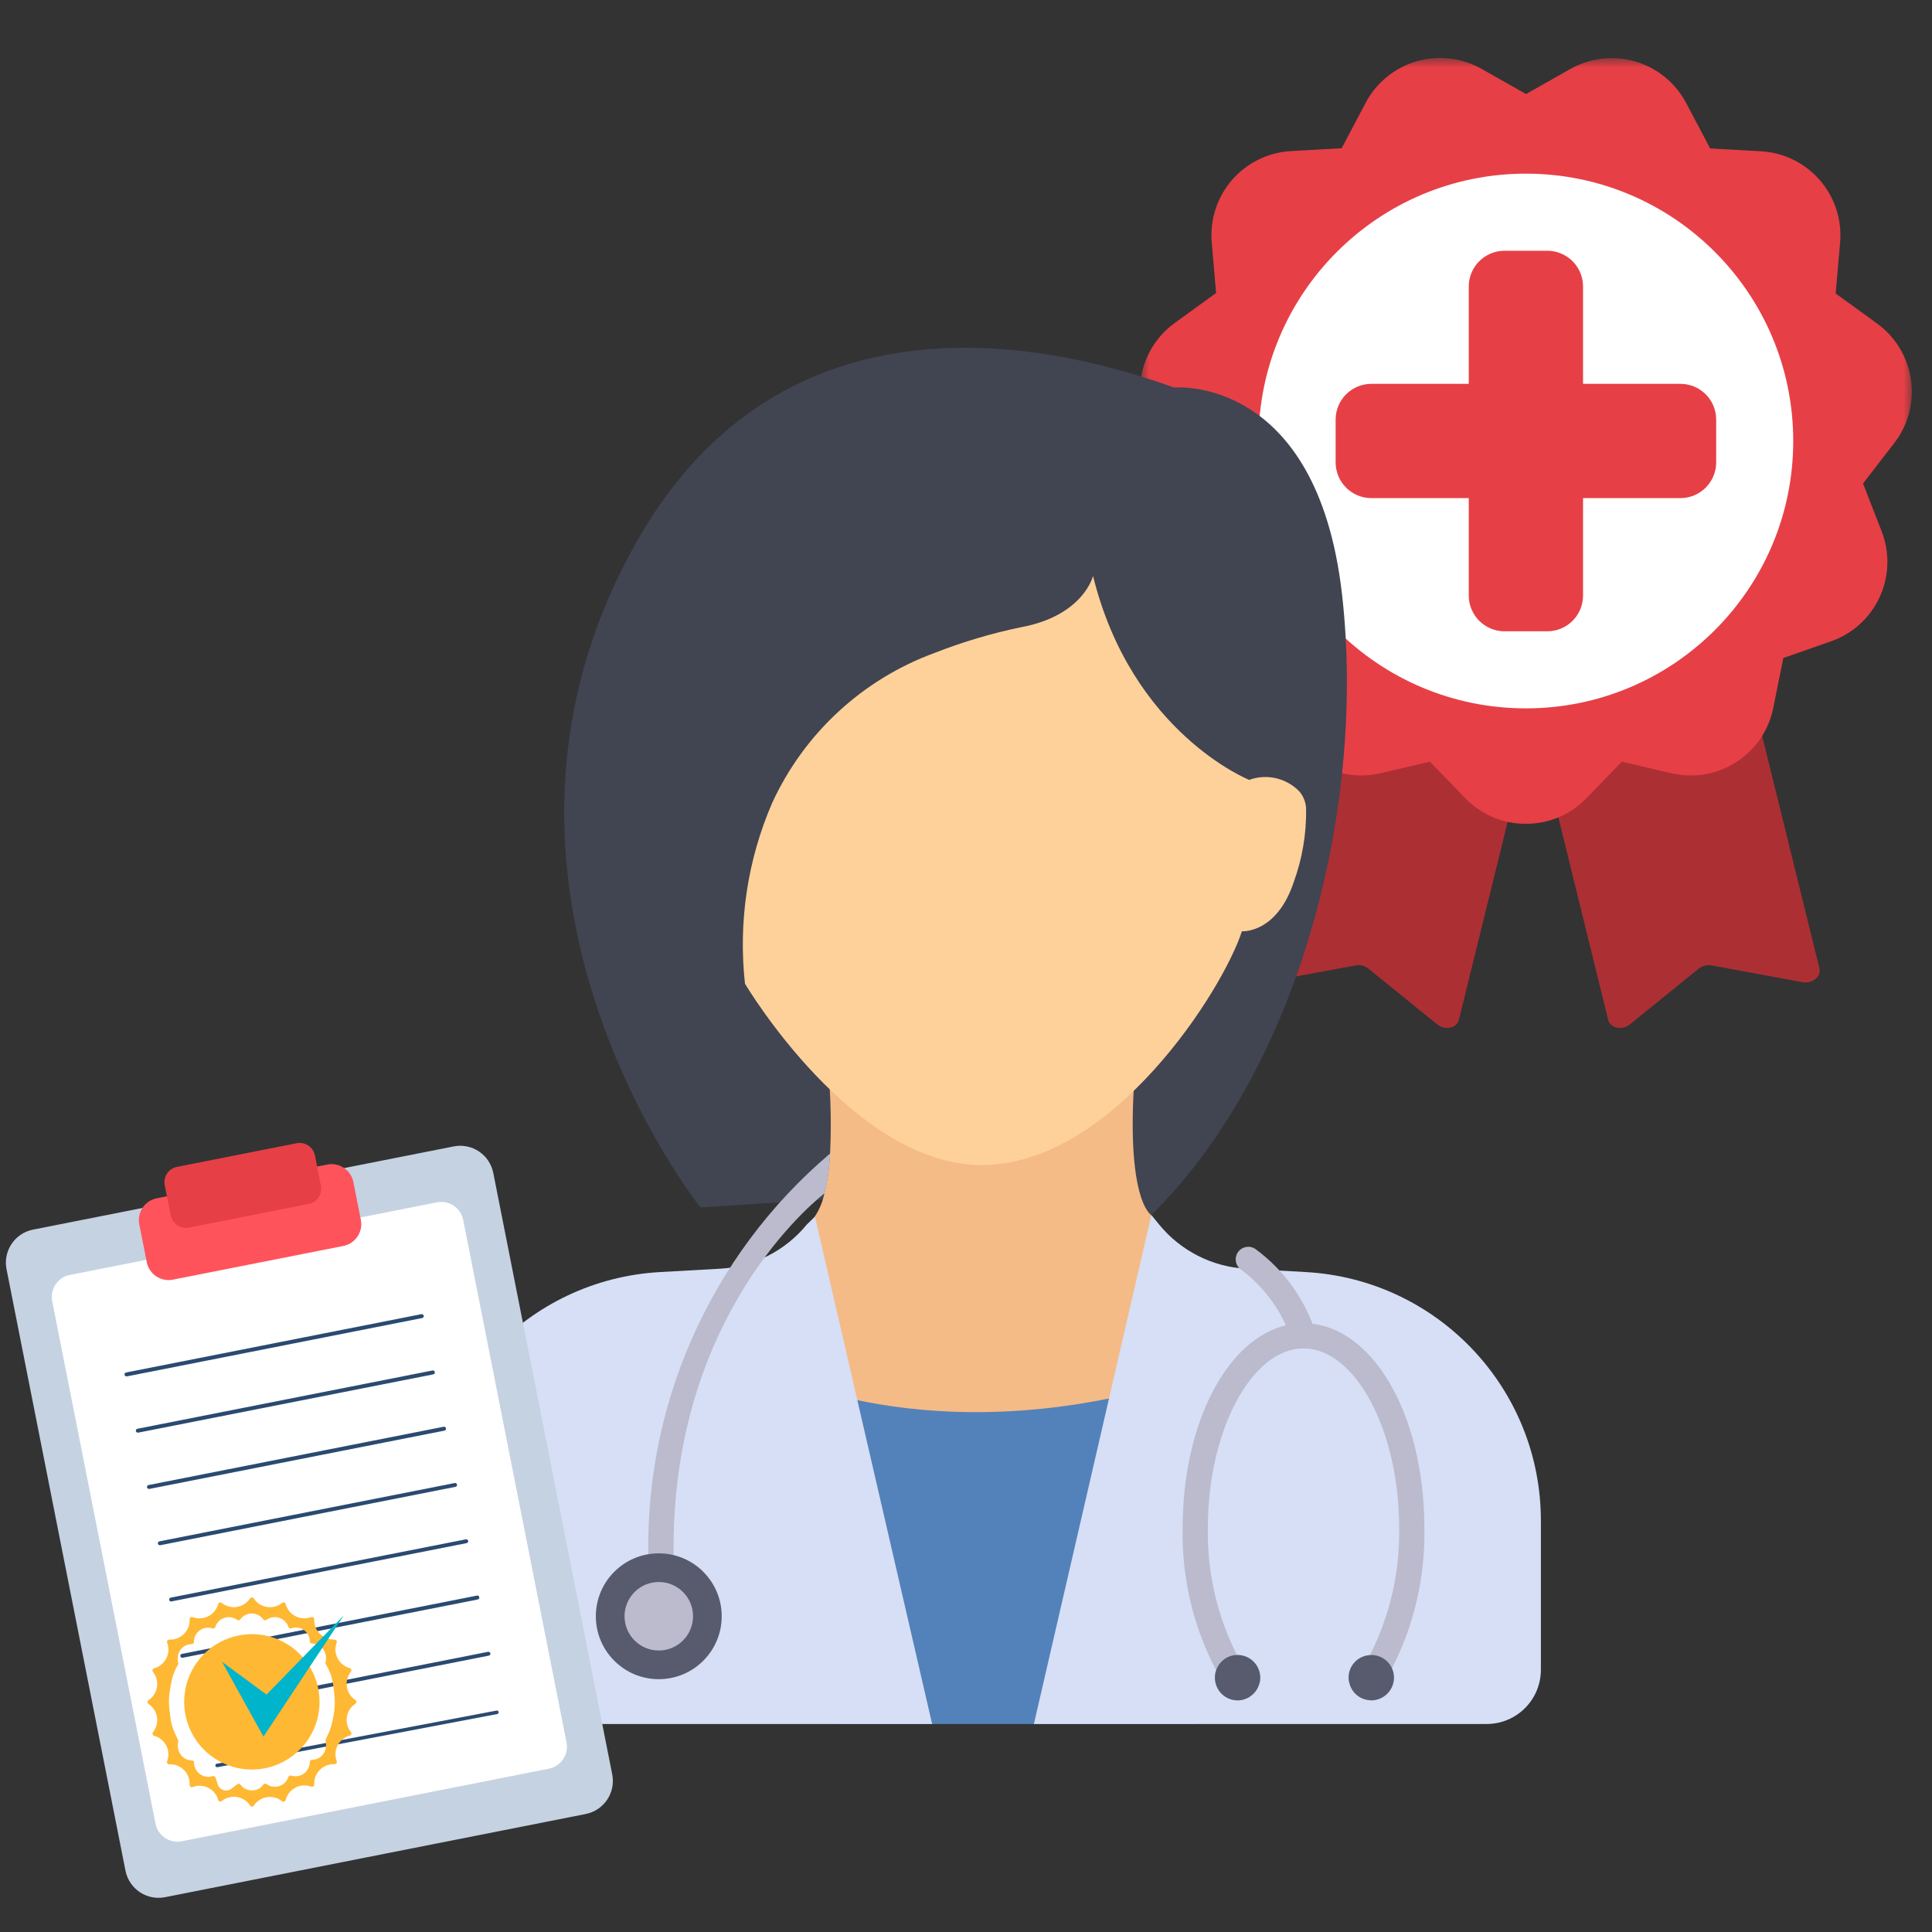 <svg width="100" height="100" viewBox="0 0 100 100" fill="none" xmlns="http://www.w3.org/2000/svg">
<rect x="0" y="0" width="100" height="100" fill="#333333" stroke="none"/>
<path d="M93.312 50.842L88.581 49.968C88.467 49.948 88.351 49.952 88.239 49.98C88.127 50.009 88.023 50.06 87.932 50.133L84.356 53.027C83.966 53.342 83.354 53.219 83.243 52.804L77.531 29.59C77.51 29.427 77.553 29.263 77.651 29.133C77.75 29.002 77.896 28.915 78.058 28.891L87.657 26.528C87.812 26.475 87.982 26.485 88.13 26.555C88.278 26.625 88.393 26.75 88.45 26.904L94.178 50.135C94.278 50.539 93.802 50.931 93.312 50.842Z" fill="#AC2F34"/>
<path d="M65.444 50.842L70.175 49.968C70.289 49.948 70.406 49.952 70.517 49.98C70.629 50.009 70.734 50.061 70.824 50.133L74.395 53.027C74.784 53.342 75.397 53.219 75.508 52.805L81.225 29.59C81.246 29.427 81.203 29.263 81.105 29.133C81.006 29.002 80.861 28.915 80.699 28.891L71.1 26.528C70.945 26.474 70.775 26.484 70.627 26.554C70.479 26.624 70.365 26.75 70.309 26.904L64.578 50.135C64.478 50.539 64.954 50.931 65.444 50.842Z" fill="#AC2F34"/>
<mask id="path-3-outside-1_1918_26873" maskUnits="userSpaceOnUse" x="59" y="3" width="40" height="40" fill="black">
<rect fill="white" x="59" y="3" width="40" height="40"/>
<path d="M79.647 7.942L82.758 6.183C82.917 6.093 83.092 6.037 83.272 6.017C83.453 5.997 83.636 6.013 83.81 6.065C83.984 6.117 84.147 6.203 84.287 6.319C84.427 6.435 84.542 6.578 84.626 6.739L86.296 9.901C86.404 10.107 86.563 10.281 86.758 10.408C86.953 10.535 87.177 10.609 87.409 10.625L90.98 10.825C91.162 10.835 91.339 10.882 91.502 10.962C91.665 11.042 91.811 11.154 91.929 11.291C92.048 11.428 92.138 11.588 92.194 11.761C92.25 11.934 92.271 12.116 92.255 12.297L91.943 15.857C91.923 16.091 91.964 16.325 92.062 16.538C92.159 16.751 92.31 16.936 92.5 17.073L95.394 19.172C95.541 19.278 95.665 19.413 95.759 19.569C95.853 19.724 95.915 19.896 95.941 20.076C95.967 20.256 95.957 20.439 95.91 20.614C95.864 20.79 95.784 20.954 95.673 21.098L93.488 23.926C93.344 24.111 93.251 24.331 93.218 24.563C93.185 24.795 93.213 25.032 93.299 25.25L94.598 28.59C94.664 28.759 94.696 28.94 94.69 29.122C94.685 29.303 94.644 29.482 94.568 29.647C94.493 29.812 94.385 29.96 94.251 30.083C94.117 30.205 93.96 30.3 93.788 30.36L90.424 31.538C90.203 31.616 90.007 31.751 89.853 31.928C89.7 32.105 89.596 32.319 89.549 32.548L88.843 36.052C88.806 36.23 88.735 36.399 88.632 36.549C88.53 36.699 88.398 36.827 88.245 36.925C88.092 37.023 87.921 37.089 87.742 37.12C87.564 37.151 87.38 37.145 87.203 37.104L83.724 36.291C83.496 36.238 83.258 36.244 83.033 36.31C82.808 36.376 82.604 36.499 82.441 36.667L79.953 39.233C79.826 39.364 79.675 39.467 79.508 39.538C79.34 39.609 79.16 39.645 78.979 39.645C78.797 39.645 78.617 39.609 78.45 39.538C78.283 39.467 78.131 39.364 78.005 39.233L75.516 36.667C75.354 36.499 75.15 36.376 74.926 36.31C74.702 36.245 74.464 36.238 74.236 36.291L70.754 37.104C70.578 37.145 70.394 37.15 70.216 37.119C70.037 37.088 69.866 37.022 69.713 36.923C69.56 36.825 69.429 36.698 69.326 36.548C69.223 36.399 69.152 36.23 69.115 36.052L68.411 32.548C68.365 32.318 68.26 32.104 68.106 31.927C67.953 31.75 67.755 31.616 67.534 31.538L64.167 30.338C63.996 30.277 63.839 30.183 63.705 30.06C63.572 29.937 63.464 29.789 63.389 29.624C63.313 29.459 63.272 29.28 63.267 29.099C63.262 28.918 63.293 28.737 63.359 28.568L64.659 25.228C64.744 25.01 64.771 24.773 64.738 24.541C64.705 24.309 64.612 24.09 64.47 23.903L62.282 21.076C62.172 20.932 62.091 20.767 62.044 20.592C61.998 20.416 61.988 20.233 62.014 20.054C62.04 19.874 62.102 19.702 62.196 19.546C62.289 19.391 62.414 19.256 62.561 19.15L65.455 17.051C65.645 16.914 65.796 16.729 65.894 16.516C65.991 16.303 66.032 16.068 66.012 15.835L65.709 12.289C65.692 12.108 65.713 11.926 65.769 11.753C65.825 11.58 65.915 11.42 66.034 11.283C66.153 11.146 66.298 11.033 66.461 10.953C66.624 10.873 66.802 10.827 66.983 10.817L70.551 10.616C70.783 10.601 71.007 10.527 71.202 10.4C71.397 10.273 71.556 10.098 71.665 9.893L73.335 6.731C73.419 6.569 73.534 6.427 73.675 6.311C73.815 6.195 73.977 6.108 74.152 6.056C74.326 6.005 74.509 5.988 74.69 6.008C74.871 6.029 75.046 6.085 75.205 6.174L78.314 7.933C78.516 8.05 78.745 8.112 78.979 8.114C79.213 8.115 79.443 8.056 79.647 7.942Z"/>
</mask>
<path d="M79.647 7.942L82.758 6.183C82.917 6.093 83.092 6.037 83.272 6.017C83.453 5.997 83.636 6.013 83.81 6.065C83.984 6.117 84.147 6.203 84.287 6.319C84.427 6.435 84.542 6.578 84.626 6.739L86.296 9.901C86.404 10.107 86.563 10.281 86.758 10.408C86.953 10.535 87.177 10.609 87.409 10.625L90.98 10.825C91.162 10.835 91.339 10.882 91.502 10.962C91.665 11.042 91.811 11.154 91.929 11.291C92.048 11.428 92.138 11.588 92.194 11.761C92.25 11.934 92.271 12.116 92.255 12.297L91.943 15.857C91.923 16.091 91.964 16.325 92.062 16.538C92.159 16.751 92.31 16.936 92.5 17.073L95.394 19.172C95.541 19.278 95.665 19.413 95.759 19.569C95.853 19.724 95.915 19.896 95.941 20.076C95.967 20.256 95.957 20.439 95.91 20.614C95.864 20.79 95.784 20.954 95.673 21.098L93.488 23.926C93.344 24.111 93.251 24.331 93.218 24.563C93.185 24.795 93.213 25.032 93.299 25.25L94.598 28.59C94.664 28.759 94.696 28.94 94.69 29.122C94.685 29.303 94.644 29.482 94.568 29.647C94.493 29.812 94.385 29.96 94.251 30.083C94.117 30.205 93.96 30.3 93.788 30.36L90.424 31.538C90.203 31.616 90.007 31.751 89.853 31.928C89.7 32.105 89.596 32.319 89.549 32.548L88.843 36.052C88.806 36.23 88.735 36.399 88.632 36.549C88.53 36.699 88.398 36.827 88.245 36.925C88.092 37.023 87.921 37.089 87.742 37.12C87.564 37.151 87.38 37.145 87.203 37.104L83.724 36.291C83.496 36.238 83.258 36.244 83.033 36.31C82.808 36.376 82.604 36.499 82.441 36.667L79.953 39.233C79.826 39.364 79.675 39.467 79.508 39.538C79.34 39.609 79.16 39.645 78.979 39.645C78.797 39.645 78.617 39.609 78.45 39.538C78.283 39.467 78.131 39.364 78.005 39.233L75.516 36.667C75.354 36.499 75.15 36.376 74.926 36.31C74.702 36.245 74.464 36.238 74.236 36.291L70.754 37.104C70.578 37.145 70.394 37.15 70.216 37.119C70.037 37.088 69.866 37.022 69.713 36.923C69.56 36.825 69.429 36.698 69.326 36.548C69.223 36.399 69.152 36.23 69.115 36.052L68.411 32.548C68.365 32.318 68.26 32.104 68.106 31.927C67.953 31.75 67.755 31.616 67.534 31.538L64.167 30.338C63.996 30.277 63.839 30.183 63.705 30.06C63.572 29.937 63.464 29.789 63.389 29.624C63.313 29.459 63.272 29.28 63.267 29.099C63.262 28.918 63.293 28.737 63.359 28.568L64.659 25.228C64.744 25.01 64.771 24.773 64.738 24.541C64.705 24.309 64.612 24.09 64.47 23.903L62.282 21.076C62.172 20.932 62.091 20.767 62.044 20.592C61.998 20.416 61.988 20.233 62.014 20.054C62.04 19.874 62.102 19.702 62.196 19.546C62.289 19.391 62.414 19.256 62.561 19.15L65.455 17.051C65.645 16.914 65.796 16.729 65.894 16.516C65.991 16.303 66.032 16.068 66.012 15.835L65.709 12.289C65.692 12.108 65.713 11.926 65.769 11.753C65.825 11.58 65.915 11.42 66.034 11.283C66.153 11.146 66.298 11.033 66.461 10.953C66.624 10.873 66.802 10.827 66.983 10.817L70.551 10.616C70.783 10.601 71.007 10.527 71.202 10.4C71.397 10.273 71.556 10.098 71.665 9.893L73.335 6.731C73.419 6.569 73.534 6.427 73.675 6.311C73.815 6.195 73.977 6.108 74.152 6.056C74.326 6.005 74.509 5.988 74.69 6.008C74.871 6.029 75.046 6.085 75.205 6.174L78.314 7.933C78.516 8.05 78.745 8.112 78.979 8.114C79.213 8.115 79.443 8.056 79.647 7.942Z" fill="#E73F46"/>
<path d="M79.647 7.942L81.115 10.558L81.123 10.553L79.647 7.942ZM82.758 6.183L81.287 3.568L81.282 3.571L82.758 6.183ZM84.626 6.739L81.964 8.122L81.968 8.131L81.973 8.14L84.626 6.739ZM86.296 9.901L88.952 8.506L88.949 8.5L86.296 9.901ZM87.409 10.625L87.212 13.618L87.227 13.619L87.241 13.62L87.409 10.625ZM90.98 10.825L90.812 13.82L90.813 13.82L90.98 10.825ZM92.255 12.297L89.266 12.034L89.266 12.036L92.255 12.297ZM91.943 15.857L88.954 15.595L88.954 15.604L91.943 15.857ZM92.5 17.073L90.737 19.501L90.739 19.502L92.5 17.073ZM95.394 19.172L93.633 21.601L93.635 21.602L95.394 19.172ZM95.673 21.098L98.047 22.932L98.048 22.931L95.673 21.098ZM93.488 23.926L95.859 25.764L95.862 25.76L93.488 23.926ZM93.299 25.25L96.094 24.163L96.089 24.15L93.299 25.25ZM94.598 28.59L91.802 29.678L91.803 29.681L94.598 28.59ZM93.788 30.36L94.779 33.192L94.791 33.188L93.788 30.36ZM90.424 31.538L89.433 28.706L89.424 28.709L89.416 28.712L90.424 31.538ZM89.549 32.548L92.49 33.141L92.491 33.138L89.549 32.548ZM88.843 36.052L91.782 36.65L91.783 36.645L88.843 36.052ZM87.203 37.104L86.521 40.026L86.522 40.026L87.203 37.104ZM83.724 36.291L83.038 39.212L83.042 39.213L83.724 36.291ZM82.441 36.667L80.288 34.578L80.287 34.579L82.441 36.667ZM79.953 39.233L82.105 41.324L82.107 41.322L79.953 39.233ZM78.979 39.645V36.645V39.645ZM78.005 39.233L75.851 41.322L75.853 41.324L78.005 39.233ZM75.516 36.667L73.362 38.755L73.363 38.756L75.516 36.667ZM74.236 36.291L74.918 39.213L74.921 39.212L74.236 36.291ZM70.754 37.104L71.429 40.027L71.436 40.026L70.754 37.104ZM69.115 36.052L66.174 36.643L66.177 36.656L69.115 36.052ZM68.411 32.548L65.469 33.137L65.47 33.139L68.411 32.548ZM67.534 31.538L66.528 34.364L66.537 34.367L67.534 31.538ZM64.167 30.338L63.159 33.164L63.16 33.164L64.167 30.338ZM63.359 28.568L66.154 29.66L66.155 29.656L63.359 28.568ZM64.659 25.228L67.455 26.316L67.456 26.312L64.659 25.228ZM64.47 23.903L66.852 22.079L66.847 22.073L66.843 22.068L64.47 23.903ZM62.282 21.076L59.907 22.908L59.91 22.911L62.282 21.076ZM62.561 19.15L64.32 21.58L64.322 21.578L62.561 19.15ZM65.455 17.051L63.696 14.621L63.694 14.622L65.455 17.051ZM66.012 15.835L63.023 16.091L63.023 16.091L66.012 15.835ZM65.709 12.289L68.698 12.033L68.697 12.026L65.709 12.289ZM66.983 10.817L67.15 13.812L67.151 13.812L66.983 10.817ZM70.551 10.616L70.719 13.612L70.734 13.611L70.748 13.61L70.551 10.616ZM71.665 9.893L69.012 8.492L69.009 8.498L71.665 9.893ZM73.335 6.731L75.987 8.132L75.991 8.124L75.995 8.116L73.335 6.731ZM75.205 6.174L76.682 3.563L76.675 3.559L75.205 6.174ZM78.314 7.933L79.814 5.336L79.803 5.329L79.791 5.322L78.314 7.933ZM81.123 10.553L84.235 8.794L81.282 3.571L78.171 5.33L81.123 10.553ZM84.23 8.797C84.037 8.905 83.825 8.974 83.606 8.998L82.939 3.036C82.358 3.1 81.797 3.282 81.287 3.568L84.23 8.797ZM83.606 8.998C83.387 9.023 83.165 9.003 82.953 8.94L84.667 3.19C84.107 3.023 83.52 2.971 82.939 3.036L83.606 8.998ZM82.953 8.94C82.742 8.877 82.545 8.772 82.375 8.632L86.198 4.007C85.748 3.635 85.227 3.357 84.667 3.19L82.953 8.94ZM82.375 8.632C82.205 8.491 82.065 8.318 81.964 8.122L87.288 5.357C87.019 4.838 86.648 4.379 86.198 4.007L82.375 8.632ZM81.973 8.14L83.643 11.302L88.949 8.5L87.279 5.338L81.973 8.14ZM83.64 11.296C83.987 11.957 84.498 12.517 85.123 12.924L88.393 7.893C88.629 8.046 88.821 8.257 88.952 8.506L83.64 11.296ZM85.123 12.924C85.749 13.33 86.468 13.569 87.212 13.618L87.606 7.631C87.886 7.65 88.157 7.74 88.393 7.893L85.123 12.924ZM87.241 13.62L90.812 13.82L91.148 7.83L87.577 7.629L87.241 13.62ZM90.813 13.82C90.593 13.808 90.378 13.752 90.18 13.655L92.824 8.269C92.3 8.012 91.73 7.862 91.147 7.83L90.813 13.82ZM90.18 13.655C89.982 13.557 89.806 13.421 89.661 13.255L94.197 9.328C93.815 8.886 93.348 8.526 92.824 8.269L90.18 13.655ZM89.661 13.255C89.517 13.088 89.408 12.894 89.34 12.684L95.049 10.838C94.869 10.283 94.579 9.769 94.197 9.328L89.661 13.255ZM89.34 12.684C89.272 12.475 89.247 12.254 89.266 12.034L95.243 12.561C95.294 11.979 95.228 11.393 95.049 10.838L89.34 12.684ZM89.266 12.036L88.954 15.595L94.932 16.119L95.243 12.559L89.266 12.036ZM88.954 15.604C88.89 16.352 89.021 17.104 89.334 17.787L94.79 15.29C94.907 15.546 94.956 15.829 94.932 16.11L88.954 15.604ZM89.334 17.787C89.646 18.47 90.13 19.06 90.737 19.501L94.262 14.646C94.49 14.811 94.672 15.033 94.79 15.29L89.334 17.787ZM90.739 19.502L93.633 21.601L97.155 16.743L94.261 14.645L90.739 19.502ZM93.635 21.602C93.457 21.473 93.306 21.309 93.192 21.121L98.326 18.016C98.025 17.517 97.626 17.084 97.153 16.742L93.635 21.602ZM93.192 21.121C93.078 20.932 93.003 20.723 92.972 20.505L98.91 19.647C98.827 19.07 98.628 18.515 98.326 18.016L93.192 21.121ZM92.972 20.505C92.94 20.287 92.953 20.065 93.009 19.852L98.812 21.376C98.96 20.812 98.994 20.224 98.91 19.647L92.972 20.505ZM93.009 19.852C93.065 19.639 93.163 19.439 93.297 19.265L98.048 22.931C98.404 22.469 98.664 21.94 98.812 21.376L93.009 19.852ZM93.299 19.264L91.114 22.091L95.862 25.76L98.047 22.932L93.299 19.264ZM91.117 22.088C90.654 22.685 90.355 23.391 90.248 24.139L96.188 24.987C96.147 25.27 96.034 25.538 95.859 25.764L91.117 22.088ZM90.248 24.139C90.141 24.886 90.231 25.648 90.508 26.351L96.089 24.15C96.194 24.416 96.228 24.704 96.188 24.987L90.248 24.139ZM90.503 26.338L91.802 29.678L97.394 27.502L96.094 24.163L90.503 26.338ZM91.803 29.681C91.723 29.475 91.685 29.256 91.692 29.036L97.689 29.207C97.706 28.624 97.605 28.044 97.393 27.5L91.803 29.681ZM91.692 29.036C91.698 28.816 91.748 28.599 91.84 28.399L97.296 30.895C97.539 30.364 97.672 29.791 97.689 29.207L91.692 29.036ZM91.84 28.399C91.932 28.198 92.063 28.018 92.225 27.87L96.276 32.296C96.707 31.902 97.053 31.426 97.296 30.895L91.84 28.399ZM92.225 27.87C92.388 27.721 92.578 27.607 92.786 27.533L94.791 33.188C95.341 32.993 95.846 32.69 96.276 32.296L92.225 27.87ZM92.798 27.529L89.433 28.706L91.414 34.37L94.779 33.192L92.798 27.529ZM89.416 28.712C88.708 28.965 88.077 29.396 87.585 29.965L92.122 33.89C91.936 34.105 91.698 34.268 91.431 34.364L89.416 28.712ZM87.585 29.965C87.092 30.534 86.756 31.221 86.608 31.958L92.491 33.138C92.435 33.416 92.308 33.676 92.122 33.89L87.585 29.965ZM86.609 31.955L85.902 35.459L91.783 36.645L92.49 33.141L86.609 31.955ZM85.903 35.454C85.947 35.239 86.033 35.035 86.157 34.854L91.108 38.244C91.437 37.763 91.666 37.221 91.782 36.65L85.903 35.454ZM86.157 34.854C86.281 34.673 86.44 34.518 86.625 34.4L89.865 39.449C90.356 39.135 90.778 38.725 91.108 38.244L86.157 34.854ZM86.625 34.4C86.81 34.281 87.016 34.201 87.233 34.164L88.252 40.076C88.826 39.977 89.375 39.764 89.865 39.449L86.625 34.4ZM87.233 34.164C87.449 34.126 87.671 34.133 87.884 34.183L86.522 40.026C87.09 40.158 87.678 40.175 88.252 40.076L87.233 34.164ZM87.886 34.183L84.407 33.37L83.042 39.213L86.521 40.026L87.886 34.183ZM84.411 33.371C83.678 33.199 82.913 33.219 82.19 33.431L83.876 39.189C83.603 39.269 83.314 39.277 83.038 39.212L84.411 33.371ZM82.19 33.431C81.468 33.643 80.812 34.038 80.288 34.578L84.595 38.756C84.397 38.96 84.149 39.109 83.876 39.189L82.19 33.431ZM80.287 34.579L77.799 37.145L82.107 41.322L84.595 38.756L80.287 34.579ZM77.801 37.143C77.954 36.985 78.137 36.86 78.34 36.775L80.676 42.301C81.213 42.074 81.698 41.742 82.105 41.324L77.801 37.143ZM78.34 36.775C78.542 36.689 78.759 36.645 78.979 36.645V42.645C79.562 42.645 80.139 42.528 80.676 42.301L78.34 36.775ZM78.979 36.645C79.198 36.645 79.416 36.689 79.618 36.775L77.282 42.301C77.819 42.528 78.396 42.645 78.979 42.645V36.645ZM79.618 36.775C79.82 36.86 80.003 36.985 80.156 37.143L75.853 41.324C76.259 41.742 76.745 42.074 77.282 42.301L79.618 36.775ZM80.159 37.145L77.67 34.579L73.363 38.756L75.851 41.322L80.159 37.145ZM77.671 34.58C77.148 34.039 76.493 33.644 75.771 33.432L74.081 39.189C73.808 39.109 73.56 38.959 73.362 38.755L77.671 34.58ZM75.771 33.432C75.049 33.22 74.284 33.199 73.551 33.371L74.921 39.212C74.644 39.277 74.354 39.269 74.081 39.189L75.771 33.432ZM73.554 33.37L70.073 34.183L71.436 40.026L74.918 39.213L73.554 33.37ZM70.079 34.181C70.293 34.132 70.513 34.126 70.728 34.163L69.703 40.075C70.276 40.174 70.863 40.158 71.429 40.027L70.079 34.181ZM70.728 34.163C70.944 34.201 71.15 34.281 71.334 34.399L68.093 39.448C68.582 39.762 69.13 39.975 69.703 40.075L70.728 34.163ZM71.334 34.399C71.517 34.517 71.676 34.67 71.8 34.851L66.853 38.246C67.182 38.725 67.603 39.134 68.093 39.448L71.334 34.399ZM71.8 34.851C71.923 35.031 72.01 35.234 72.054 35.448L66.177 36.656C66.294 37.226 66.524 37.766 66.853 38.246L71.8 34.851ZM72.056 35.461L71.352 31.957L65.47 33.139L66.174 36.643L72.056 35.461ZM71.353 31.959C71.205 31.22 70.867 30.531 70.372 29.961L65.84 33.893C65.653 33.678 65.525 33.417 65.469 33.137L71.353 31.959ZM70.372 29.961C69.877 29.391 69.243 28.959 68.531 28.708L66.537 34.367C66.268 34.272 66.028 34.109 65.84 33.893L70.372 29.961ZM68.541 28.712L65.173 27.512L63.16 33.164L66.528 34.364L68.541 28.712ZM65.174 27.512C65.382 27.586 65.572 27.701 65.734 27.85L61.676 32.27C62.106 32.664 62.61 32.968 63.159 33.164L65.174 27.512ZM65.734 27.85C65.896 27.999 66.027 28.179 66.118 28.379L60.659 30.869C60.901 31.399 61.247 31.875 61.676 32.27L65.734 27.85ZM66.118 28.379C66.21 28.579 66.26 28.796 66.266 29.016L60.268 29.182C60.284 29.765 60.417 30.338 60.659 30.869L66.118 28.379ZM66.266 29.016C66.272 29.236 66.234 29.455 66.154 29.66L60.565 27.476C60.353 28.019 60.252 28.599 60.268 29.182L66.266 29.016ZM66.155 29.656L67.455 26.316L61.863 24.14L60.564 27.48L66.155 29.656ZM67.456 26.312C67.727 25.614 67.814 24.858 67.708 24.117L61.768 24.965C61.728 24.688 61.761 24.405 61.862 24.144L67.456 26.312ZM67.708 24.117C67.602 23.375 67.307 22.674 66.852 22.079L62.088 25.727C61.918 25.505 61.808 25.243 61.768 24.965L67.708 24.117ZM66.843 22.068L64.655 19.24L59.91 22.911L62.097 25.739L66.843 22.068ZM64.657 19.243C64.792 19.417 64.89 19.617 64.946 19.83L59.143 21.354C59.291 21.918 59.551 22.447 59.907 22.908L64.657 19.243ZM64.946 19.83C65.002 20.043 65.015 20.265 64.983 20.483L59.045 19.625C58.961 20.202 58.995 20.79 59.143 21.354L64.946 19.83ZM64.983 20.483C64.952 20.701 64.877 20.91 64.763 21.099L59.628 17.994C59.327 18.493 59.128 19.047 59.045 19.625L64.983 20.483ZM64.763 21.099C64.649 21.287 64.498 21.451 64.32 21.58L60.801 16.72C60.329 17.061 59.93 17.495 59.628 17.994L64.763 21.099ZM64.322 21.578L67.216 19.48L63.694 14.622L60.8 16.721L64.322 21.578ZM67.215 19.481C67.824 19.04 68.308 18.449 68.621 17.765L63.166 15.268C63.284 15.01 63.466 14.787 63.696 14.621L67.215 19.481ZM68.621 17.765C68.934 17.081 69.065 16.328 69.001 15.578L63.023 16.091C62.999 15.809 63.048 15.525 63.166 15.268L68.621 17.765ZM69.001 15.579L68.698 12.033L62.719 12.545L63.023 16.091L69.001 15.579ZM68.697 12.026C68.716 12.245 68.691 12.466 68.623 12.676L62.915 10.83C62.735 11.385 62.669 11.971 62.72 12.552L68.697 12.026ZM68.623 12.676C68.556 12.886 68.446 13.08 68.302 13.246L63.766 9.319C63.384 9.761 63.094 10.274 62.915 10.83L68.623 12.676ZM68.302 13.246C68.158 13.413 67.981 13.549 67.784 13.646L65.139 8.261C64.615 8.518 64.148 8.878 63.766 9.319L68.302 13.246ZM67.784 13.646C67.586 13.743 67.37 13.8 67.15 13.812L66.816 7.821C66.233 7.854 65.663 8.003 65.139 8.261L67.784 13.646ZM67.151 13.812L70.719 13.612L70.383 7.621L66.815 7.821L67.151 13.812ZM70.748 13.61C71.493 13.561 72.212 13.322 72.837 12.915L69.567 7.884C69.803 7.731 70.074 7.641 70.354 7.623L70.748 13.61ZM72.837 12.915C73.463 12.509 73.974 11.948 74.32 11.288L69.009 8.498C69.139 8.249 69.332 8.038 69.567 7.884L72.837 12.915ZM74.317 11.294L75.987 8.132L70.682 5.33L69.012 8.492L74.317 11.294ZM75.995 8.116C75.894 8.312 75.754 8.484 75.584 8.624L71.765 3.997C71.314 4.369 70.943 4.827 70.674 5.345L75.995 8.116ZM75.584 8.624C75.415 8.764 75.218 8.869 75.007 8.932L73.296 3.181C72.736 3.348 72.216 3.625 71.765 3.997L75.584 8.624ZM75.007 8.932C74.797 8.995 74.575 9.014 74.357 8.99L75.024 3.027C74.444 2.962 73.856 3.014 73.296 3.181L75.007 8.932ZM74.357 8.99C74.138 8.965 73.926 8.897 73.735 8.789L76.675 3.559C76.166 3.273 75.604 3.092 75.024 3.027L74.357 8.99ZM73.728 8.785L76.836 10.544L79.791 5.322L76.682 3.563L73.728 8.785ZM76.813 10.531C77.466 10.908 78.206 11.109 78.96 11.114L78.998 5.114C79.285 5.116 79.566 5.192 79.814 5.336L76.813 10.531ZM78.96 11.114C79.715 11.119 80.457 10.927 81.115 10.558L78.179 5.325C78.429 5.185 78.711 5.112 78.998 5.114L78.96 11.114Z" fill="#E73F46" mask="url(#path-3-outside-1_1918_26873)"/>
<path d="M78.979 36.665C86.621 36.665 92.817 30.469 92.817 22.826C92.817 15.184 86.621 8.988 78.979 8.988C71.336 8.988 65.141 15.184 65.141 22.826C65.141 30.469 71.336 36.665 78.979 36.665Z" fill="white"/>
<path d="M86.978 19.868H70.983C69.96 19.868 69.132 20.696 69.132 21.718V23.931C69.132 24.953 69.96 25.782 70.983 25.782H86.978C88 25.782 88.829 24.953 88.829 23.931V21.718C88.829 20.696 88 19.868 86.978 19.868Z" fill="#E73F46"/>
<path d="M80.087 12.979H77.874C76.852 12.979 76.023 13.808 76.023 14.83V30.825C76.023 31.847 76.852 32.676 77.874 32.676H80.087C81.109 32.676 81.938 31.847 81.938 30.825V14.83C81.938 13.808 81.109 12.979 80.087 12.979Z" fill="#E73F46"/>
<path d="M43.825 62.011L36.256 62.499C36.256 62.499 22.827 45.706 33.028 27.906C40.547 14.789 54.136 17.649 60.765 20.059C60.765 20.059 68.159 19.364 69.462 30.755C70.765 42.146 67.02 56.233 58.8 63.638L43.825 62.011Z" fill="#414451"/>
<path d="M61.129 71.48L56.63 80.049L47.943 81.084L40.403 77.933L39.426 70.446L41.328 64.973L41.868 63.358C42.277 62.911 42.554 62.359 42.669 61.764C42.765 61.396 42.835 61.022 42.878 60.644C42.917 60.338 42.949 60.025 42.965 59.7C43.052 57.891 42.982 56.079 42.756 54.283C42.756 54.283 59.608 46.522 58.845 54.283C58.081 62.043 59.587 62.89 59.587 62.89L61.129 71.48Z" fill="#F4BB87"/>
<path d="M40.341 71.209C40.341 71.209 48.895 75.446 61.849 71.209V89.234H43.355L40.341 71.209Z" fill="#5382BA"/>
<path d="M56.575 29.809C56.575 29.809 56.087 31.871 52.831 32.468C51.317 32.783 49.833 33.224 48.394 33.788C44.654 35.152 41.616 37.957 39.96 41.576C38.69 44.515 38.208 47.734 38.56 50.916C38.56 50.916 44.15 60.356 50.878 60.301C57.606 60.247 63.3 51.24 64.28 48.203C64.28 48.203 66.07 48.338 66.966 45.652C67.405 44.443 67.622 43.163 67.604 41.876C67.595 41.545 67.475 41.227 67.263 40.974C66.592 40.272 65.569 40.034 64.657 40.366C64.657 40.365 58.582 37.948 56.575 29.809Z" fill="#FED19A"/>
<path d="M59.594 62.887L53.514 89.234H76.949C78.499 89.234 79.756 87.977 79.756 86.427V78.71C79.756 71.875 74.42 66.228 67.595 65.842L64.486 65.668C62.731 65.569 61.099 64.736 59.99 63.373L59.594 62.887Z" fill="#D6DFF5"/>
<path d="M42.182 62.975L48.247 89.234H24.808C23.257 89.234 22 87.977 22 86.427V78.71C22 71.875 27.337 66.228 34.161 65.842L37.27 65.668C39.025 65.569 40.657 64.736 41.767 63.373L42.182 62.975Z" fill="#D6DFF5"/>
<path d="M67.47 68.492C63.967 68.492 61.215 73.141 61.215 79.079C61.16 81.644 61.756 84.182 62.948 86.455C63.262 87.016 63.641 87.539 64.077 88.011C64.56 87.998 64.986 87.69 65.151 87.236C64.703 86.767 64.322 86.236 64.022 85.66C62.991 83.622 62.475 81.362 62.518 79.079C62.518 74.046 64.784 69.794 67.47 69.794C70.156 69.794 72.421 74.046 72.421 79.079C72.461 81.365 71.942 83.626 70.911 85.667C70.629 86.208 70.274 86.707 69.856 87.152C69.982 87.62 70.388 87.959 70.872 87.998C71.328 87.496 71.723 86.942 72.05 86.347C73.201 84.1 73.776 81.603 73.724 79.079C73.724 73.141 70.975 68.492 67.47 68.492Z" fill="#BBBBCD"/>
<path d="M72.153 86.833C72.152 87.483 71.625 88.01 70.975 88.012C70.939 88.014 70.904 88.01 70.871 87.999C70.387 87.96 69.981 87.621 69.855 87.153C69.818 87.051 69.8 86.943 69.803 86.834C69.8 86.212 70.288 85.697 70.91 85.668C70.931 85.663 70.953 85.661 70.975 85.662C71.623 85.659 72.151 86.182 72.153 86.83V86.834V86.833Z" fill="#575B6D"/>
<path d="M65.232 86.833C65.233 86.972 65.207 87.109 65.154 87.237C64.988 87.691 64.562 87.998 64.079 88.012H64.053C63.404 88.009 62.88 87.482 62.882 86.833C62.88 86.704 62.902 86.576 62.947 86.455C63.102 85.988 63.535 85.67 64.027 85.661H64.053C64.702 85.66 65.229 86.184 65.232 86.833Z" fill="#575B6D"/>
<path d="M67.47 69.797C67.179 69.796 66.924 69.603 66.844 69.323C66.364 67.884 65.455 66.626 64.238 65.718C63.944 65.511 63.872 65.106 64.078 64.811C64.284 64.516 64.69 64.445 64.984 64.651C66.449 65.727 67.538 67.238 68.095 68.968C68.193 69.315 67.99 69.675 67.644 69.772C67.586 69.788 67.527 69.797 67.468 69.797H67.47V69.797Z" fill="#BBBBCD"/>
<path d="M42.973 59.7C42.953 60.025 42.921 60.338 42.886 60.644C42.843 61.021 42.774 61.396 42.678 61.763C41.548 62.669 34.493 68.814 34.878 81.062C34.89 81.423 34.607 81.726 34.246 81.739H34.226C33.874 81.738 33.586 81.459 33.575 81.107C33.243 72.904 36.71 65.007 42.973 59.7Z" fill="#BBBBCD"/>
<path d="M34.098 86.914C35.897 86.914 37.355 85.456 37.355 83.657C37.355 81.859 35.897 80.401 34.098 80.401C32.299 80.401 30.841 81.859 30.841 83.657C30.841 85.456 32.299 86.914 34.098 86.914Z" fill="#575B6D"/>
<path d="M34.099 85.43C35.078 85.43 35.872 84.636 35.872 83.657C35.872 82.678 35.078 81.884 34.099 81.884C33.12 81.884 32.326 82.678 32.326 83.657C32.326 84.636 33.12 85.43 34.099 85.43Z" fill="#BBBBCD"/>
<path d="M23.483 59.338L1.711 63.644C0.766 63.831 0.151 64.748 0.338 65.693L6.495 96.826C6.682 97.771 7.599 98.385 8.544 98.198L30.316 93.893C31.261 93.706 31.876 92.788 31.689 91.844L25.532 60.711C25.345 59.766 24.428 59.151 23.483 59.338Z" fill="#C5D2E2"/>
<path d="M22.616 62.233L3.612 65.991C2.986 66.115 2.578 66.723 2.702 67.35L8.05 94.394C8.174 95.021 8.783 95.428 9.409 95.304L28.413 91.546C29.04 91.422 29.447 90.814 29.323 90.187L23.975 63.143C23.851 62.516 23.243 62.109 22.616 62.233Z" fill="white"/>
<path d="M16.939 60.277L8.115 62.022C7.491 62.145 7.086 62.751 7.209 63.374L7.596 65.329C7.719 65.953 8.325 66.358 8.948 66.235L17.772 64.49C18.395 64.367 18.801 63.761 18.677 63.138L18.291 61.183C18.167 60.559 17.562 60.154 16.939 60.277Z" fill="#FF535C"/>
<path d="M15.355 59.173L9.159 60.398C8.723 60.485 8.44 60.908 8.526 61.344L8.836 62.908C8.922 63.344 9.345 63.628 9.781 63.542L15.977 62.316C16.413 62.23 16.696 61.807 16.61 61.371L16.301 59.806C16.214 59.37 15.791 59.087 15.355 59.173Z" fill="#E73F46"/>
<path d="M6.555 71.24C6.529 71.242 6.502 71.234 6.481 71.217C6.46 71.2 6.447 71.176 6.445 71.149C6.442 71.122 6.45 71.096 6.467 71.075C6.484 71.054 6.508 71.041 6.535 71.038L21.81 68.021C21.836 68.016 21.864 68.021 21.887 68.037C21.909 68.052 21.925 68.075 21.93 68.102C21.936 68.128 21.93 68.156 21.915 68.179C21.9 68.201 21.877 68.217 21.85 68.222L6.575 71.24H6.555Z" fill="#2A4A70"/>
<path d="M7.13 74.152C7.107 74.152 7.085 74.144 7.067 74.129C7.049 74.115 7.037 74.094 7.032 74.072C7.027 74.045 7.033 74.018 7.048 73.996C7.063 73.974 7.086 73.958 7.112 73.953L22.385 70.936C22.412 70.93 22.439 70.936 22.462 70.951C22.485 70.966 22.5 70.99 22.506 71.016C22.511 71.043 22.506 71.071 22.49 71.093C22.475 71.116 22.452 71.132 22.425 71.137L7.151 74.154L7.13 74.152Z" fill="#2A4A70"/>
<path d="M7.708 77.064C7.685 77.064 7.662 77.056 7.644 77.042C7.626 77.027 7.614 77.007 7.609 76.984C7.605 76.958 7.61 76.93 7.625 76.908C7.64 76.886 7.663 76.871 7.69 76.865L22.964 73.848C22.991 73.843 23.019 73.849 23.041 73.864C23.064 73.879 23.079 73.903 23.084 73.93C23.089 73.956 23.083 73.984 23.068 74.006C23.053 74.029 23.029 74.044 23.003 74.049L7.728 77.067L7.708 77.064Z" fill="#2A4A70"/>
<path d="M8.281 79.979C8.268 79.98 8.255 79.979 8.242 79.975C8.229 79.971 8.218 79.965 8.207 79.956C8.197 79.948 8.189 79.937 8.183 79.925C8.177 79.914 8.173 79.901 8.172 79.888C8.17 79.874 8.172 79.861 8.176 79.848C8.18 79.836 8.186 79.824 8.195 79.814C8.203 79.804 8.214 79.795 8.225 79.789C8.237 79.783 8.25 79.779 8.263 79.778L23.538 76.761C23.564 76.756 23.591 76.762 23.613 76.777C23.634 76.792 23.649 76.815 23.654 76.841C23.657 76.854 23.657 76.868 23.655 76.88C23.653 76.893 23.648 76.906 23.64 76.917C23.633 76.927 23.623 76.937 23.612 76.944C23.601 76.951 23.589 76.956 23.576 76.958L8.311 79.977L8.281 79.979Z" fill="#2A4A70"/>
<path d="M8.856 82.891C8.833 82.891 8.81 82.882 8.792 82.868C8.775 82.853 8.762 82.832 8.758 82.809C8.753 82.783 8.759 82.756 8.774 82.734C8.789 82.712 8.812 82.697 8.838 82.692L24.113 79.675C24.139 79.671 24.166 79.676 24.189 79.691C24.211 79.706 24.226 79.729 24.231 79.756C24.236 79.782 24.23 79.809 24.215 79.831C24.2 79.852 24.177 79.867 24.151 79.872L8.876 82.889L8.856 82.891Z" fill="#2A4A70"/>
<path d="M9.434 85.804C9.41 85.804 9.387 85.796 9.369 85.781C9.351 85.766 9.339 85.745 9.335 85.722C9.332 85.709 9.332 85.695 9.334 85.682C9.337 85.669 9.342 85.657 9.349 85.646C9.357 85.635 9.366 85.626 9.377 85.619C9.388 85.612 9.401 85.607 9.414 85.605L24.688 82.588C24.715 82.583 24.742 82.588 24.765 82.604C24.787 82.619 24.803 82.642 24.808 82.669C24.813 82.696 24.807 82.724 24.792 82.746C24.777 82.768 24.753 82.784 24.726 82.789L9.452 85.806L9.434 85.804Z" fill="#2A4A70"/>
<path d="M10.009 88.717C9.982 88.719 9.956 88.711 9.935 88.694C9.914 88.677 9.901 88.653 9.898 88.626C9.896 88.599 9.904 88.573 9.921 88.552C9.938 88.531 9.962 88.518 9.989 88.516L25.263 85.498C25.276 85.496 25.29 85.496 25.303 85.498C25.316 85.501 25.328 85.506 25.339 85.513C25.35 85.52 25.359 85.53 25.367 85.541C25.374 85.552 25.379 85.564 25.382 85.577C25.387 85.603 25.381 85.63 25.366 85.653C25.351 85.675 25.328 85.69 25.302 85.695L10.027 88.713L10.009 88.717Z" fill="#2A4A70"/>
<path d="M11.241 91.471C11.219 91.471 11.198 91.464 11.181 91.45C11.164 91.437 11.152 91.418 11.148 91.397C11.145 91.385 11.145 91.373 11.147 91.361C11.149 91.349 11.154 91.338 11.161 91.328C11.168 91.318 11.177 91.309 11.188 91.302C11.198 91.296 11.21 91.291 11.222 91.289L25.697 88.54C25.709 88.537 25.722 88.537 25.734 88.539C25.746 88.542 25.758 88.546 25.768 88.553C25.779 88.559 25.788 88.568 25.795 88.578C25.802 88.588 25.807 88.599 25.809 88.611C25.814 88.635 25.808 88.66 25.794 88.68C25.78 88.7 25.758 88.714 25.733 88.719L11.259 91.469L11.241 91.471Z" fill="#2A4A70"/>
<path d="M12.946 93.456L12.914 93.411C12.588 92.964 11.962 92.866 11.515 93.192L11.47 93.225C11.455 93.235 11.438 93.242 11.42 93.245C11.402 93.248 11.384 93.246 11.367 93.24C11.35 93.234 11.335 93.225 11.322 93.212C11.309 93.199 11.3 93.183 11.295 93.166L11.28 93.121C11.109 92.593 10.538 92.305 10.011 92.482L9.961 92.499C9.944 92.504 9.926 92.506 9.909 92.503C9.891 92.5 9.874 92.493 9.86 92.482C9.846 92.472 9.834 92.458 9.826 92.442C9.818 92.426 9.814 92.408 9.814 92.39V92.32C9.814 91.767 9.366 91.32 8.814 91.32H8.757C8.739 91.32 8.722 91.316 8.706 91.308C8.69 91.3 8.676 91.288 8.665 91.274C8.655 91.259 8.648 91.243 8.645 91.225C8.642 91.207 8.643 91.189 8.648 91.172L8.666 91.117C8.837 90.591 8.549 90.027 8.024 89.857L7.968 89.839C7.951 89.833 7.935 89.824 7.923 89.811C7.91 89.799 7.901 89.783 7.895 89.766C7.89 89.749 7.888 89.731 7.891 89.713C7.894 89.695 7.901 89.679 7.911 89.664L7.944 89.62C8.27 89.173 8.171 88.545 7.722 88.221L7.68 88.19C7.665 88.18 7.654 88.166 7.645 88.15C7.637 88.134 7.633 88.116 7.633 88.098C7.633 88.08 7.637 88.063 7.645 88.047C7.654 88.031 7.665 88.017 7.68 88.006L7.727 87.972C8.173 87.647 8.271 87.021 7.946 86.575L7.911 86.528C7.901 86.513 7.894 86.496 7.891 86.479C7.888 86.461 7.89 86.443 7.895 86.426C7.901 86.409 7.91 86.393 7.923 86.381C7.935 86.368 7.951 86.359 7.968 86.353L8.023 86.335C8.549 86.166 8.838 85.603 8.668 85.077L8.648 85.015C8.643 84.998 8.642 84.98 8.645 84.962C8.648 84.944 8.655 84.927 8.665 84.913C8.676 84.898 8.69 84.887 8.706 84.878C8.722 84.87 8.739 84.866 8.757 84.865H8.814C9.366 84.865 9.814 84.418 9.814 83.865V83.806C9.814 83.788 9.818 83.771 9.826 83.755C9.834 83.739 9.846 83.725 9.86 83.715C9.874 83.704 9.891 83.697 9.909 83.695C9.927 83.692 9.945 83.694 9.961 83.7L10.017 83.718C10.543 83.888 11.107 83.6 11.277 83.075L11.295 83.019C11.3 83.002 11.31 82.987 11.323 82.974C11.335 82.961 11.351 82.952 11.368 82.946C11.385 82.941 11.403 82.939 11.421 82.942C11.438 82.945 11.455 82.952 11.47 82.963L11.514 82.995C11.961 83.321 12.588 83.222 12.913 82.774L12.946 82.729C12.957 82.715 12.971 82.704 12.987 82.697C13.003 82.689 13.02 82.685 13.038 82.685C13.055 82.685 13.073 82.689 13.089 82.697C13.105 82.704 13.119 82.715 13.13 82.729L13.163 82.775C13.488 83.223 14.114 83.322 14.561 82.997L14.608 82.963C14.623 82.952 14.64 82.945 14.657 82.942C14.675 82.939 14.693 82.941 14.71 82.946C14.727 82.952 14.743 82.961 14.755 82.974C14.768 82.987 14.777 83.002 14.783 83.019L14.8 83.073C14.97 83.599 15.534 83.888 16.06 83.717L16.114 83.7C16.131 83.694 16.149 83.692 16.167 83.695C16.185 83.698 16.202 83.704 16.216 83.715C16.231 83.725 16.243 83.739 16.251 83.755C16.259 83.771 16.264 83.788 16.264 83.806V83.865C16.264 84.418 16.712 84.847 17.264 84.864C17.386 84.868 17.391 84.879 17.414 84.911C17.424 84.925 17.431 84.942 17.433 84.96C17.436 84.978 17.435 84.996 17.43 85.013L17.412 85.067C17.241 85.593 17.53 86.157 18.057 86.327L18.11 86.344C18.127 86.35 18.142 86.359 18.155 86.372C18.168 86.384 18.177 86.4 18.183 86.417C18.188 86.434 18.19 86.452 18.187 86.47C18.184 86.487 18.177 86.504 18.167 86.519L18.133 86.565C17.807 87.011 17.906 87.638 18.353 87.963L18.4 87.997C18.414 88.008 18.426 88.022 18.434 88.038C18.442 88.054 18.446 88.071 18.446 88.089C18.446 88.107 18.442 88.124 18.434 88.14C18.426 88.156 18.414 88.17 18.4 88.181L18.355 88.214C17.907 88.539 17.808 89.166 18.134 89.613L18.167 89.657C18.177 89.672 18.184 89.689 18.187 89.706C18.19 89.724 18.188 89.742 18.183 89.759C18.177 89.776 18.168 89.792 18.155 89.804C18.142 89.817 18.127 89.826 18.11 89.832L18.054 89.85C17.529 90.02 17.241 90.585 17.412 91.11L17.43 91.165C17.435 91.183 17.436 91.201 17.433 91.218C17.43 91.236 17.423 91.252 17.413 91.267C17.402 91.281 17.388 91.293 17.372 91.301C17.356 91.309 17.339 91.313 17.321 91.313H17.264C16.712 91.313 16.264 91.761 16.264 92.313V92.37C16.264 92.388 16.26 92.405 16.252 92.421C16.244 92.437 16.232 92.451 16.218 92.462C16.203 92.472 16.187 92.479 16.169 92.482C16.152 92.485 16.134 92.484 16.116 92.479L16.064 92.462C15.538 92.291 14.972 92.581 14.803 93.108L14.781 93.179C14.775 93.197 14.766 93.212 14.753 93.225C14.74 93.237 14.725 93.247 14.708 93.252C14.691 93.258 14.673 93.259 14.655 93.256C14.637 93.254 14.62 93.247 14.606 93.236L14.56 93.203C14.114 92.877 13.487 92.975 13.162 93.423L13.13 93.467C13.118 93.481 13.104 93.492 13.087 93.5C13.071 93.507 13.053 93.51 13.035 93.509C13.017 93.508 13 93.502 12.984 93.493C12.969 93.484 12.956 93.471 12.946 93.456ZM12.35 92.326C12.35 92.324 12.351 92.322 12.353 92.322C12.369 92.323 12.385 92.327 12.4 92.334C12.416 92.342 12.43 92.354 12.44 92.368C12.735 92.773 13.341 92.774 13.635 92.368C13.653 92.344 13.68 92.328 13.71 92.323C13.739 92.318 13.77 92.325 13.794 92.343C14.198 92.637 14.773 92.451 14.926 91.975C14.936 91.947 14.956 91.924 14.983 91.91C15.009 91.897 15.04 91.894 15.069 91.903C15.545 92.057 16.035 91.702 16.035 91.202C16.035 91.187 16.037 91.172 16.043 91.158C16.048 91.144 16.057 91.131 16.067 91.12C16.078 91.109 16.09 91.101 16.104 91.095C16.118 91.089 16.133 91.086 16.148 91.086C16.65 91.086 16.972 90.606 16.852 90.119C16.838 90.063 16.845 90.056 16.856 90.034C17.099 89.546 17.181 89.295 17.271 88.757C17.361 88.215 17.337 87.942 17.271 87.396C17.205 86.856 17.122 86.597 16.856 86.122C16.844 86.1 16.837 86.092 16.851 86.036C16.971 85.549 16.65 85.07 16.148 85.07C16.118 85.07 16.089 85.058 16.068 85.036C16.047 85.015 16.035 84.986 16.035 84.956C16.035 84.47 15.561 84.126 15.099 84.276L15.071 84.285C15.057 84.29 15.042 84.292 15.027 84.291C15.012 84.29 14.997 84.286 14.984 84.279C14.971 84.272 14.959 84.263 14.949 84.251C14.94 84.24 14.932 84.227 14.928 84.212C14.774 83.735 14.194 83.551 13.787 83.845C13.763 83.862 13.733 83.869 13.703 83.864C13.673 83.86 13.647 83.844 13.629 83.82C13.334 83.414 12.729 83.415 12.433 83.82C12.425 83.832 12.414 83.842 12.401 83.85C12.388 83.858 12.374 83.863 12.359 83.865C12.345 83.868 12.329 83.867 12.315 83.864C12.3 83.86 12.287 83.854 12.275 83.845C11.871 83.55 11.297 83.737 11.143 84.212C11.134 84.241 11.113 84.264 11.087 84.278C11.06 84.292 11.029 84.294 11 84.285C10.523 84.13 10.034 84.486 10.034 84.988C10.034 85.018 10.022 85.047 10.001 85.068C9.98 85.089 9.951 85.101 9.921 85.101C9.421 85.101 9.097 85.581 9.224 86.064C9.24 86.123 9.232 86.128 9.22 86.149C8.946 86.619 8.897 86.889 8.805 87.426C8.711 87.967 8.739 88.241 8.805 88.787C8.87 89.328 8.976 89.576 9.22 90.063C9.231 90.085 9.237 90.093 9.226 90.144C9.112 90.635 9.429 91.116 9.932 91.116C9.962 91.116 9.991 91.128 10.012 91.149C10.033 91.17 10.045 91.199 10.045 91.229C10.045 91.731 10.534 92.087 11.011 91.932C11.04 91.923 11.071 91.925 11.098 91.939C11.125 91.952 11.145 91.976 11.154 92.005L11.27 92.361C11.366 92.659 11.728 92.773 11.977 92.583C12.319 92.322 12.312 92.328 12.346 92.329C12.348 92.329 12.35 92.327 12.35 92.326Z" fill="#FFB833"/>
<path d="M13.039 91.392C12.385 91.392 11.746 91.199 11.203 90.836C10.659 90.473 10.235 89.958 9.985 89.354C9.734 88.75 9.669 88.086 9.796 87.445C9.923 86.804 10.238 86.215 10.7 85.753C11.162 85.29 11.75 84.975 12.391 84.848C13.032 84.72 13.697 84.785 14.3 85.035C14.904 85.285 15.42 85.709 15.784 86.252C16.147 86.796 16.34 87.434 16.34 88.088C16.339 88.963 15.991 89.803 15.372 90.422C14.753 91.042 13.914 91.39 13.039 91.392Z" fill="#FFB833" stroke="#FFB833" stroke-width="0.4"/>
<path d="M11.49 86.013L13.638 89.887L17.795 83.611L13.796 87.712L11.49 86.013Z" fill="#00B4CC"/>
</svg>
